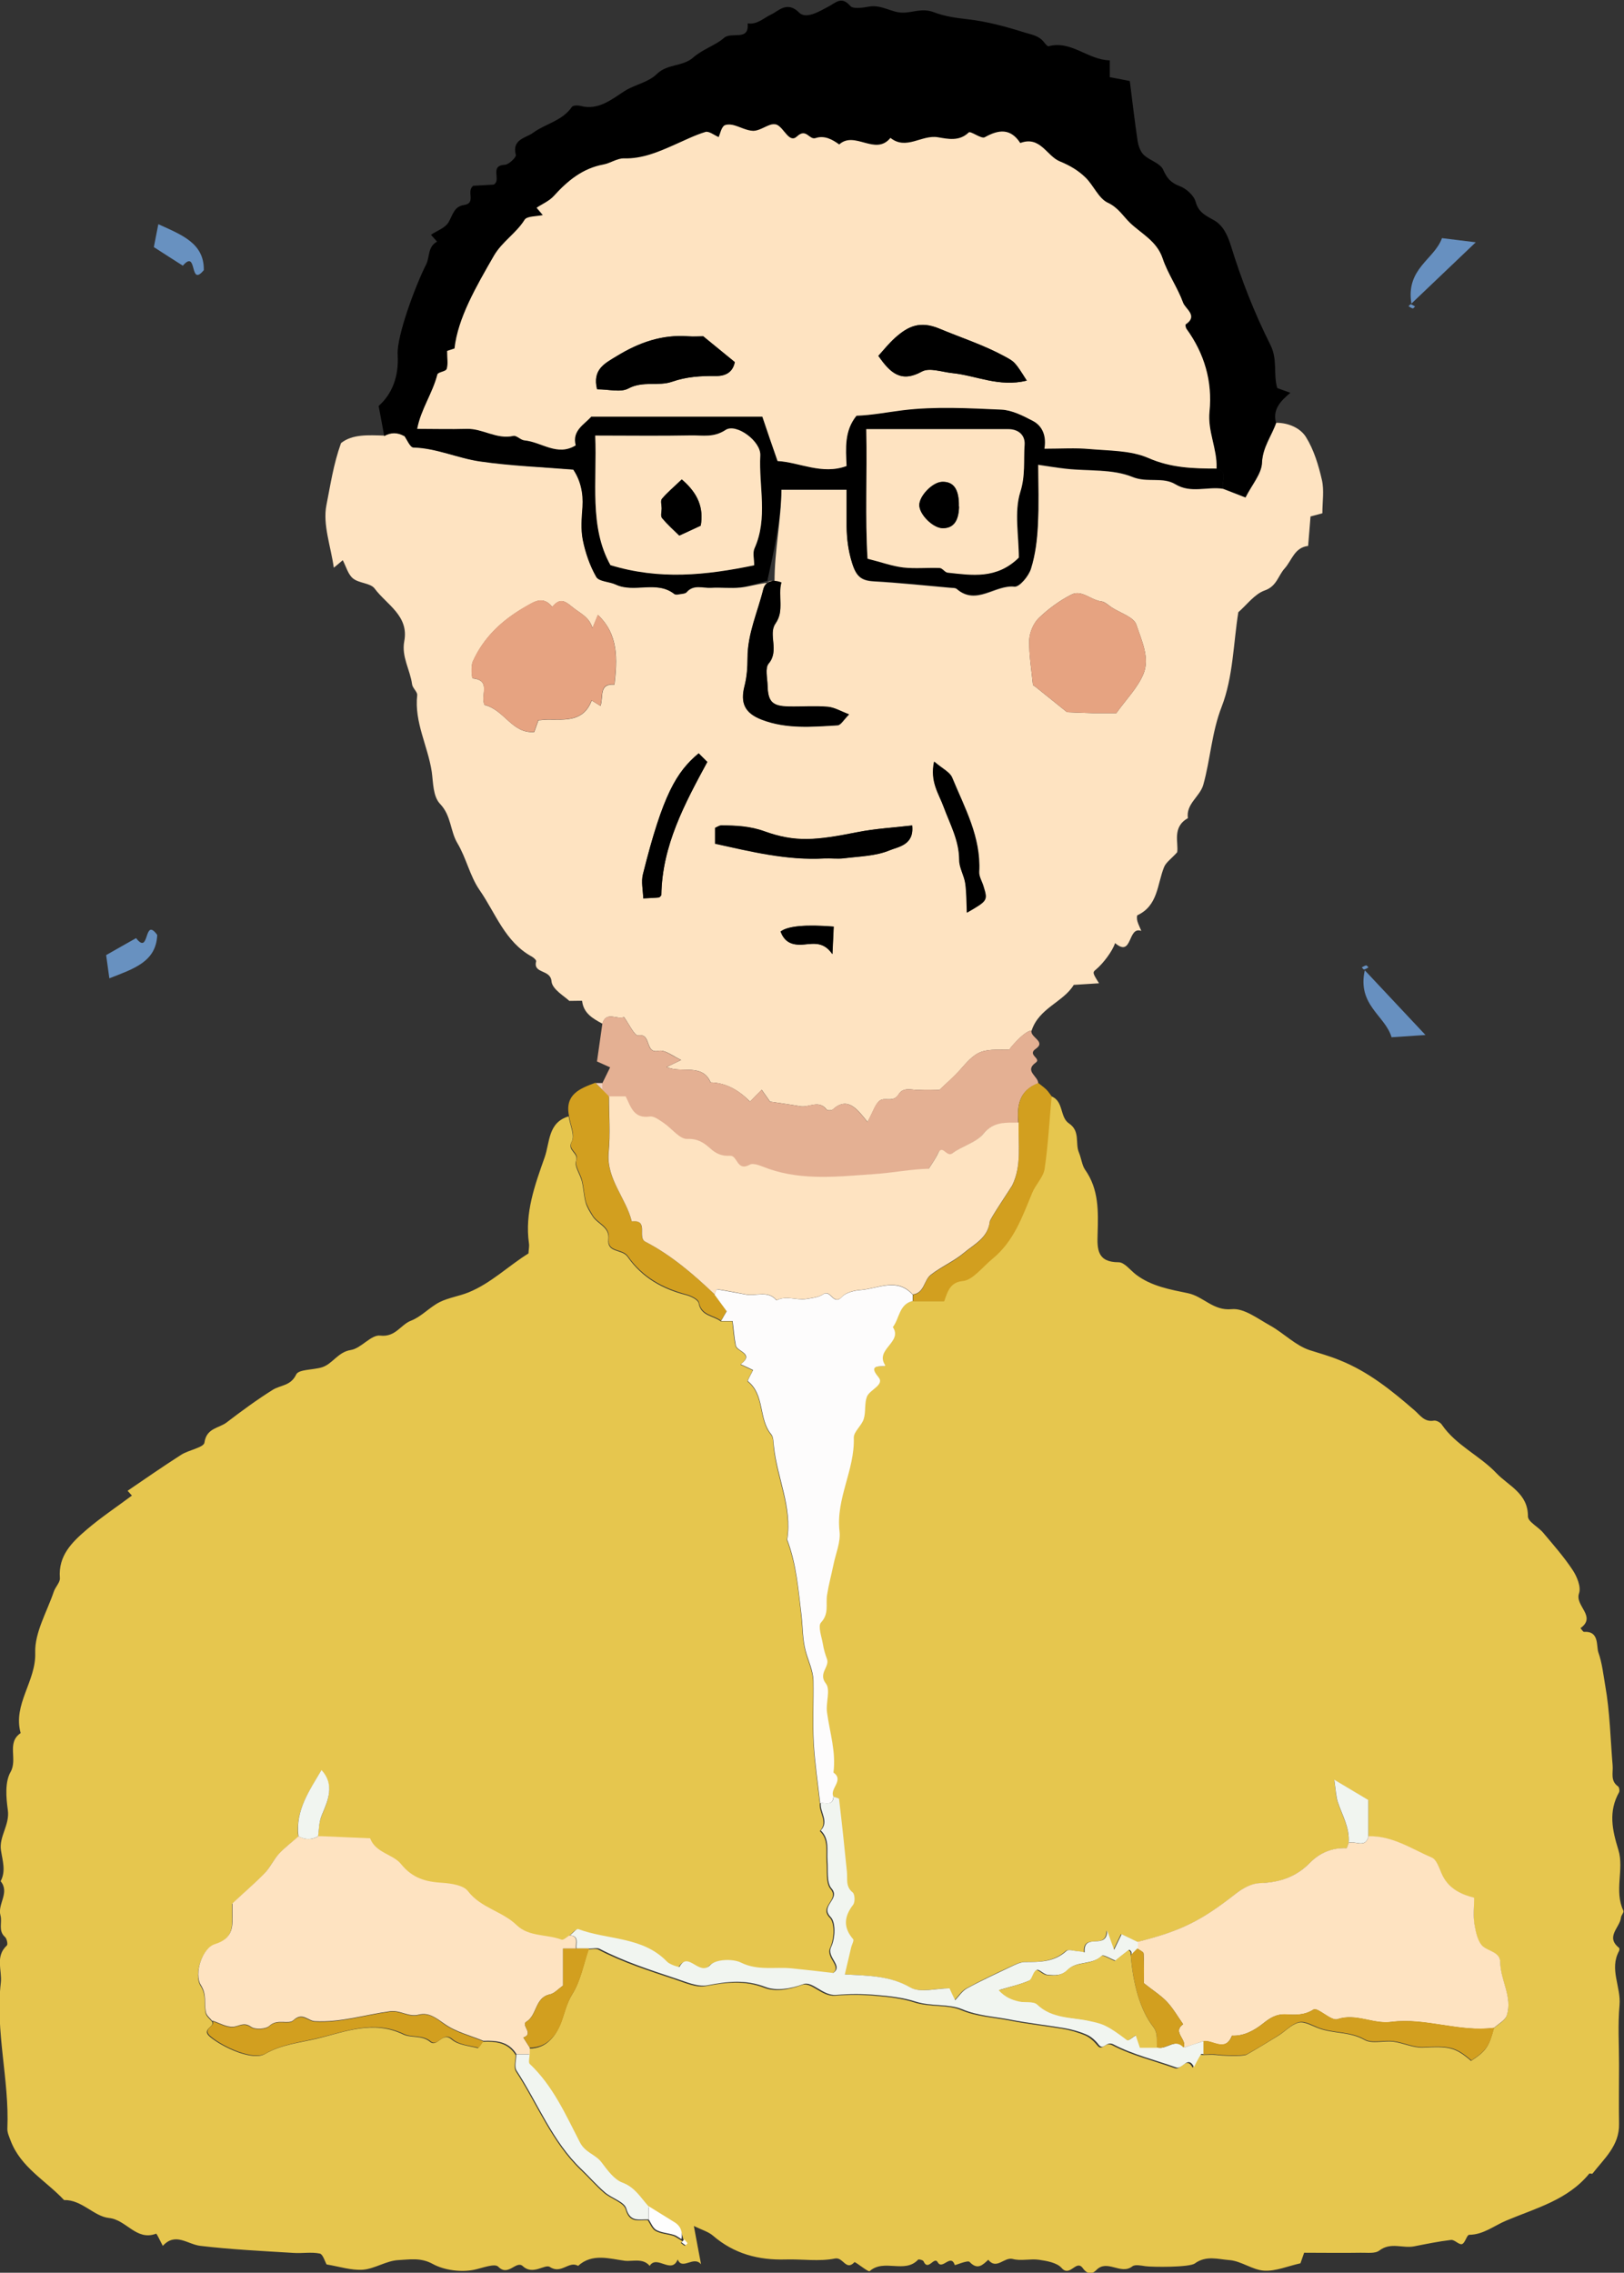 <?xml version="1.0" encoding="UTF-8"?><svg id="_レイヤー_2" xmlns="http://www.w3.org/2000/svg" viewBox="0 0 101.44 141.92"><rect x="0" y="0" width="101.44" height="141.92" fill="#333333" stroke="none"/><defs><style>.cls-1{fill:#d29f1f;}.cls-2{fill:#efd2bf;}.cls-3{fill:#efd1bf;}.cls-4{fill:#f1f5f0;}.cls-5{fill:#e6a381;}.cls-6{fill:#fdfcfc;}.cls-7{fill:#6891c0;}.cls-8{fill:#fefefe;}.cls-9{fill:#fee3c1;}.cls-10{fill:#6790c0;}.cls-11{fill:#e6c64e;}.cls-12{fill:#e4b093;}</style></defs><g id="_デザイン"><path class="cls-11" d="M65.68,68.46c.77.31.51,1.3,1.09,1.69.72.48.38,1.24.62,1.81.15.36.2.81.38,1.07.88,1.24.83,2.62.79,4.01-.03.94-.04,1.78,1.31,1.78.37,0,.74.51,1.1.78.95.72,2.15.93,3.22,1.15.98.2,1.58,1.11,2.74,1,.77-.08,1.64.6,2.42,1.03.84.47,1.57,1.24,2.46,1.53.63.2,1.25.37,1.88.63,1.8.72,3.25,1.9,4.68,3.14.35.31.61.73,1.19.63.15-.03.41.11.5.25.89,1.3,2.37,1.93,3.41,3.03.75.79,1.98,1.26,1.97,2.7,0,.34.66.66.96,1.03.64.76,1.3,1.51,1.84,2.33.27.41.53,1.05.39,1.45-.27.78,1.12,1.43.09,2.17.08.08.16.24.23.23.96-.06.75.89.89,1.29.23.64.31,1.38.43,2.08.29,1.63.32,3.31.46,4.97.04.45-.16.96.34,1.31.07.05.11.28.06.37-.67,1.2-.43,2.34-.04,3.6.37,1.2-.28,2.55.31,3.79.05.1-.13.28-.15.43-.06.62-.99,1.2-.12,1.89.03.03.03.15,0,.2-.62,1.13.13,2.24.03,3.37-.11,1.23-.03,2.47-.03,3.71s-.02,2.47,0,3.71c.03,1.36-.93,2.17-1.66,3.11-.03.03-.17-.03-.2,0-1.35,1.65-3.33,2.15-5.18,2.93-.77.32-1.42.88-2.32.89-.15,0-.25.52-.45.58-.18.06-.46-.28-.68-.26-.77.09-1.54.25-2.31.4-.71.14-1.46-.28-2.17.26-.27.21-.77.13-1.17.14-1.16.02-2.33,0-3.53,0-.09.25-.17.49-.23.66-.78.17-1.53.5-2.26.46-.73-.04-1.43-.6-2.17-.66-.7-.05-1.46-.31-2.17.21-.34.25-2.65.23-3.09.17-.27-.04-.64-.12-.81.01-.72.56-1.57-.47-2.25.23-.32.33-.62.2-.84-.11-.42-.59-.8.59-1.33-.02-.29-.33-.92-.44-1.41-.51-.54-.08-1.13.09-1.64-.05-.54-.14-1.01.7-1.53.05-.36.33-.67.66-1.17.13-.12-.12-.91.23-.92.2-.26-.75-.78.34-1.07-.18-.22-.39-.6.59-.88-.05-.03-.08-.3-.15-.34-.11-.84.9-2.13-.08-3.03.72-.08.08-.9-.61-.95-.56-.53.57-.7-.33-1.21-.23-.99.2-2.05.03-3.08.06-1.7.05-3.23-.35-4.55-1.49-.28-.24-.67-.35-1.19-.6.16.85.3,1.62.45,2.39-.47-.56-1.17.4-1.46-.3-.39.96-1.3-.32-1.75.4-.42-.51-1.09-.26-1.56-.32-.93-.12-2.03-.49-2.91.32-.57-.34-1.05.54-1.76.07-.31-.21-1.06.54-1.69-.05-.42-.39-.91.68-1.54.03-.22-.22-.98.08-1.49.19-.82.17-1.87.04-2.6-.36-.76-.42-1.47-.27-2.16-.24-.74.04-1.46.54-2.2.6-.73.05-1.48-.2-2.27-.33-.11-.19-.23-.64-.43-.68-.53-.11-1.09,0-1.64-.04-1.94-.12-3.88-.21-5.81-.44-.8-.09-1.56-.87-2.35,0-.15-.27-.38-.78-.42-.76-1.24.47-1.85-.87-2.94-.98-.95-.1-1.7-1.15-2.81-1.12-1.14-1.22-2.71-2.04-3.34-3.72-.09-.24-.21-.5-.2-.74.13-3.05-.76-6.05-.41-9.11.09-.77-.37-1.64.38-2.33.07-.06,0-.43-.12-.53-.44-.39-.16-.9-.28-1.34-.2-.72.6-1.42.01-2.14.34-.64.12-1.27.02-1.93-.13-.86.56-1.59.43-2.51-.11-.78-.19-1.75.17-2.38.46-.81-.27-1.82.63-2.43-.5-1.8.97-3.23.91-5.02-.04-1.26.73-2.54,1.16-3.81.1-.3.41-.59.38-.86-.11-1.4.77-2.24,1.68-3.02.89-.76,1.87-1.41,2.82-2.12-.08-.09-.21-.23-.27-.3,1.1-.75,2.21-1.52,3.35-2.25.47-.3,1.41-.45,1.45-.76.13-.92.91-.89,1.39-1.26.93-.71,1.88-1.41,2.87-2.03.49-.31,1.13-.24,1.47-.96.15-.33,1.06-.28,1.61-.45.67-.21.99-.95,1.8-1.08.65-.1,1.27-.97,1.84-.9.96.11,1.27-.68,1.92-.93.65-.25,1.16-.84,1.79-1.16.56-.28,1.22-.37,1.81-.61,1.4-.57,2.48-1.65,3.74-2.43.01-.24.06-.44.03-.63-.27-1.9.37-3.64.98-5.37.33-.93.2-2.18,1.5-2.56.08.54.4,1.2.19,1.58-.31.58.46.69.27,1.21-.12.32.25.82.36,1.25.11.44.12.9.24,1.34.08.3.26.58.43.85.3.5,1.08.67.99,1.44-.1.88.85.6,1.2,1.1.92,1.32,2.21,2.02,3.66,2.39.3.08.74.29.78.51.15.81.91.77,1.38,1.13h.72c.06.5.09,1.02.2,1.52.08.39,1.19.49.31,1.18.28.13.56.26.77.36-.12.26-.37.66-.32.7,1.07.85.65,2.36,1.46,3.32.15.17.14.49.16.75.19,1.95,1.16,3.79.83,5.82.59,1.54.71,3.16.9,4.78.08.7.06,1.46.26,2.19.16.61.47,1.22.48,1.86.02,1.3-.05,2.61.02,3.9.07,1.25.26,2.49.4,3.73-.07.57.54,1.14,0,1.72.56.54.37,1.23.42,1.89.05.59-.07,1.35.25,1.73.58.68-.75,1.07-.05,1.79.33.33.28,1.34.03,1.86-.32.66.79,1.18.12,1.63-.95-.1-1.78-.21-2.61-.29-1.05-.1-2.09.16-3.15-.36-.51-.26-1.57-.21-1.91.15-.71.74-1.38-.91-1.93.12-.01.03-.59-.14-.78-.33-1.52-1.58-3.7-1.34-5.54-2.03-.11-.04-.35.25-.52.39-.17.1-.38.31-.49.27-.92-.35-2.04-.17-2.8-.9-.9-.87-2.24-1.07-3.05-2.13-.28-.37-1.04-.48-1.59-.52-1.04-.07-1.86-.27-2.59-1.17-.5-.61-1.59-.68-1.93-1.61-1.01-.04-2.01-.09-3.02-.13-.07,0-.14,0-.21,0,.06-.45.04-.87.24-1.34.37-.87.82-1.87-.03-2.79-.75,1.28-1.64,2.51-1.44,4.13-.41.36-.86.69-1.23,1.1-.34.37-.55.86-.9,1.22-.59.61-1.24,1.16-2,1.87,0,0,0,.27,0,.54.01.87.09,1.65-1.1,2.01-.78.24-1.31,1.87-.87,2.56.39.61.19,1.16.32,1.72.05.2.26.35.4.53.18.33-.72.46-.12.95.79.65,2.64,1.51,3.42,1.06,1.06-.61,2.19-.7,3.3-.97,1.75-.43,3.48-1.15,5.34-.25.48.23,1.16.04,1.66.45.47.4.76-.66,1.37-.13.4.34,1.06.39,1.61.53.07.02.21-.25.32-.39.81-.04,1.58.04,2.06.83,0,.34-.14.77.02,1.02,1.34,2.05,2.23,4.41,4.05,6.15.5.47.95,1,1.46,1.44.43.37,1.22.59,1.34,1.02.25.9.83.65,1.38.68.16.23.27.55.49.67.32.17.72.19,1.08.3.17.05.33.18.68.39.12.04.06-.04,0-.12-.06.06-.12.12-.18.18.08.06.16.13.25.18.02,0,.08-.08-.06-.25-.13-.56-.22-.92-.62-1.17-.54-.34-1.09-.67-1.63-1.01-.48-.55-.83-1.18-1.62-1.47-.53-.2-.94-.79-1.31-1.27-.38-.49-1.01-.58-1.35-1.25-.89-1.71-1.68-3.52-3.13-4.89-.1-.1-.01-.4-.01-.6v-.41c1.12.02,1.7-.85,2-1.64.22-.59.33-1.16.69-1.75.52-.82.7-1.86,1.02-2.8.21,0,.45-.07.61.01,1.53.8,3.16,1.32,4.78,1.86.64.21,1.35.54,1.95.42,1.25-.24,2.39-.38,3.65.11.63.25,1.52.13,2.34-.18.58-.22,1.23.73,2.06.67.82-.07,1.65-.07,2.47,0,.84.07,1.7.16,2.5.42.97.31,2.06.12,2.89.47.99.42,2.03.46,3,.65,1.07.21,2.2.34,3.31.52.5.08,1,.22,1.47.42.29.13.56.38.76.63.31.39.46-.26.92-.02,1.22.64,2.61.97,3.92,1.44.38.14.72-.79,1.11-.03.15-.27.29-.54.44-.8.02-.03.13,0,.2,0,.27,0,.55-.03.82,0,.35.05,1.68.11,1.91-.02.67-.38,1.32-.78,1.97-1.18.44-.27.82-.71,1.29-.82.37-.08.83.21,1.25.36.92.34,1.93.2,2.85.72.47.27,1.19.04,1.79.11.63.08,1.26.4,1.88.37,1.61-.08,1.99-.03,2.99.83.94-.62,1.11-.87,1.42-2.04.28-.26.7-.47.8-.78.38-1.14-.39-2.19-.41-3.32,0-.63-.69-.67-1.07-.98-.34-.28-.46-.9-.54-1.39-.09-.53-.02-1.08-.02-1.66-.91-.24-1.66-.63-2.04-1.53-.15-.35-.3-.85-.59-.97-1.29-.55-2.49-1.38-3.97-1.34v-2.26c-.71-.42-1.28-.76-2.13-1.27.1.68.1,1.06.22,1.39.28.84.76,1.62.68,2.55-.05.12-.1.34-.14.33-.9-.04-1.67.29-2.28.91-.87.89-1.9,1.23-3.13,1.27-.52.02-1.1.34-1.53.68-2.11,1.66-3.36,2.3-6.12,2.99-.34-.16-.67-.32-1.02-.49-.17.35-.3.61-.47.97-.12-.34-.2-.57-.43-1.2-.02,1.29-1.5.07-1.41,1.36-.15-.02-.29-.05-.44-.07-.23-.02-.56-.13-.69-.02-.76.69-1.66.7-2.6.7-.3,0-.61.17-.9.3-.92.43-1.84.86-2.73,1.35-.29.16-.49.48-.73.73-.09-.2-.22-.48-.35-.74-.85,0-1.84.3-2.46-.06-1.26-.73-2.6-.73-4.08-.81.15-.66.27-1.16.39-1.66.04-.19.2-.46.13-.54-.63-.73-.57-1.41,0-2.15.13-.17.11-.66-.03-.77-.47-.37-.32-.85-.36-1.3-.15-1.51-.31-3.02-.49-4.53,0-.06-.22-.1-.34-.15-.26-.5.69-1.01,0-1.51.17-1.28-.22-2.5-.4-3.74-.08-.61.23-1.42-.07-1.81-.51-.66.26-1.04.06-1.55-.11-.3-.2-.61-.25-.92-.08-.45-.33-1.11-.12-1.34.51-.56.28-1.14.38-1.72.1-.63.27-1.26.4-1.89.14-.7.46-1.42.38-2.09-.24-2.04.96-3.83.89-5.84-.01-.38.49-.75.62-1.17.14-.43.05-.94.19-1.37.16-.47,1.16-.75.72-1.26-.81-.96.57-.52.42-.75-.63-.98,1.12-1.42.49-2.36.42-.54.37-1.43,1.24-1.63h1.95c.23-.7.41-1.19,1.18-1.27.6-.06,1.23-.87,1.84-1.39,1.32-1.1,1.85-2.61,2.47-4.1.22-.52.7-.98.78-1.51.23-1.5.31-3.02.44-4.53Z"/><path class="cls-9" d="M37.62,63.92c-.59-.32-1.17-.64-1.26-1.42,0-.02-.35,0-.8,0-.27-.27-1.07-.72-1.11-1.22-.06-.77-1.17-.46-.96-1.25.02-.07-.15-.23-.26-.29-1.69-.92-2.27-2.72-3.28-4.17-.6-.87-.82-1.98-1.38-2.92-.45-.75-.38-1.72-1.08-2.45-.45-.47-.43-1.35-.52-2-.24-1.61-1.1-3.1-.91-4.79.02-.21-.29-.44-.32-.68-.12-.9-.67-1.72-.49-2.68.31-1.6-1.1-2.29-1.85-3.3-.26-.35-.97-.32-1.35-.63-.31-.25-.43-.74-.64-1.14-.24.21-.38.32-.56.47-.19-1.35-.7-2.7-.46-3.91.25-1.25.43-2.53.91-3.87.71-.57,1.71-.5,2.71-.47q.62-.35,1.24,0c.19.26.38.75.58.75,1.45.04,2.77.67,4.16.87,1.91.28,3.85.35,5.83.51.45.66.64,1.46.58,2.35-.05.68-.12,1.39.02,2.05.16.8.44,1.61.84,2.31.17.29.81.28,1.21.47,1.17.54,2.55-.28,3.66.59.09.07.27.02.4,0,.12-.02.29-.03.36-.11.44-.51,1.01-.25,1.53-.28.61-.04,1.24.04,1.85-.02.57-.06,1.12-.26,2.12-.35-.32-.24-.63.17-.7.45-.35,1.43-.99,2.8-.99,4.31,0,.59-.05,1.2-.19,1.76-.27,1.06.02,1.68,1.08,2.09,1.54.59,3.14.44,4.73.35.21-.01.39-.36.72-.68-.5-.19-.9-.44-1.32-.47-.81-.07-1.64,0-2.46-.02-1.01-.03-1.28-.3-1.31-1.3-.01-.47-.17-1.11.07-1.39.68-.81-.05-1.81.42-2.49.59-.85.15-1.68-.06-2.6-.01-1.96.42-3.86.43-5.76h4.08c0,.81,0,1.55,0,2.29.01.79.1,1.53.35,2.32.26.83.58,1.07,1.37,1.11,1.59.09,3.18.26,4.77.4.13.01.29,0,.38.07,1.23,1.07,2.39-.27,3.61-.14.31.03.89-.66,1.03-1.12.27-.86.39-1.79.43-2.7.07-1.29.02-2.58.02-3.79.66.1,1.21.19,1.77.25,1.38.15,2.88,0,4.12.51.94.38,1.89-.03,2.69.46.97.58,1.99.12,2.98.28.47.18.93.36,1.39.54.41-.81,1-1.47,1.03-2.16.04-.98.6-1.67.89-2.51.77,0,1.51.33,1.86.9.49.79.78,1.75.99,2.67.15.65.03,1.36.03,2.08-.21.06-.39.11-.74.2-.04.56-.1,1.2-.15,1.84-.86.1-1.01.9-1.47,1.41-.4.44-.49,1.11-1.24,1.37-.63.22-1.11.89-1.65,1.36-.31,1.92-.32,4.04-1.04,5.9-.63,1.62-.7,3.28-1.15,4.88-.21.74-1.09,1.18-.96,2.08-1.01.56-.57,1.56-.67,2.13-.38.42-.7.63-.82.93-.43,1.07-.37,2.4-1.66,3-.05.03-.04.27,0,.39.06.2.16.39.24.59-.87-.32-.53,1.7-1.64.76-.15.49-.74,1.27-1.18,1.64-.24.19-.23.22.18.87-.53.03-.99.06-1.58.1-.64,1.07-2.17,1.44-2.63,2.85q-.41.03-1.26,1.01s-.07.1-.13.18c-.57.03-1.21-.05-1.75.14-.54.19-.94.69-1.34,1.14-.37.41-.78.77-1.28,1.24-.28,0-.77-.02-1.24,0-.45.03-1.01-.22-1.31.28-.31.52-.85.17-1.15.37-.31.21-.43.71-.79,1.35-.66-.83-1.25-1.61-2.17-.78-.08.07-.34.07-.39,0-.49-.63-1.1-.1-1.64-.2-.64-.11-1.29-.2-1.89-.29-.18-.26-.35-.5-.52-.74-.24.24-.49.49-.73.74-.63-.64-1.42-1.17-2.46-1.2-.53-1.22-1.8-.54-2.75-.96.39-.19.65-.32.91-.44-.49-.22-1.01-.66-1.41-.57-.89.2-.42-1.13-1.28-.96-.21.04-.59-.74-.88-1.15-.43.19-1.11-.4-1.35.41ZM30.26,44.02c1.25.3,1.72,1.8,3.11,1.69.08-.22.16-.46.26-.73.18-.01.38-.04.57-.04,1.09-.01,2.25.16,2.76-1.2.18.11.36.22.55.34.2-.59-.12-1.4.87-1.33.18-1.59.26-3.13-1.03-4.35-.1.23-.19.47-.34.83-.18-.63-.63-.86-1.06-1.17-.51-.37-.87-.88-1.45-.16-.59-.72-1.12-.33-1.73.02-1.42.82-2.56,1.89-3.23,3.38-.14.31-.05,1.05-.02,1.06,1.2.12.46,1.06.75,1.67ZM69.73,44.53c.59-.83,1.32-1.56,1.69-2.44.42-1.01-.12-2.11-.44-3.08-.16-.48-1-.73-1.54-1.08-.21-.14-.43-.36-.66-.38-.65-.08-1.22-.75-1.86-.42-.74.38-1.44.89-2.04,1.47-.33.32-.57.9-.59,1.37-.02.93.14,1.86.23,2.78,0,.05.1.09.15.13l1.98,1.59c.54.02,1.08.05,1.62.06.41,0,.82,0,1.46,0ZM56.98,51.55c-1.15.13-2.3.19-3.43.42-2.62.52-3.87.64-5.8-.05-.91-.33-1.79-.37-2.71-.37-.12,0-.23.09-.38.15v.99c2.27.5,4.49,1.05,6.82.92.41-.02.83.04,1.23-.01.97-.12,1.99-.14,2.86-.5.53-.22,1.53-.32,1.4-1.54ZM43.64,47.04c-1.38,1.16-2.23,2.54-3.48,7.55-.12.47,0,1,.02,1.51.44-.03.71-.03.98-.06.05,0,.1-.09.15-.14.04-3.1,1.47-5.74,2.87-8.32-.24-.24-.39-.39-.54-.54ZM58.36,47.57c-.27,1.25.3,2.01.6,2.82.39,1.08.97,2.09.97,3.31,0,.49.3.97.38,1.47.09.57.07,1.16.1,1.82,1.3-.75,1.3-.76,1.03-1.65-.09-.3-.29-.61-.27-.91.12-2.16-.91-3.99-1.69-5.88-.14-.34-.61-.55-1.1-.98ZM51.99,59.57c.03-.69.06-1.2.08-1.71q-2.64-.21-3.32.31c.22.55.56.82,1.21.82.64,0,1.39-.33,2.02.58Z"/><path d="M79.71,26.38c-.29.83-.85,1.52-.89,2.51-.03.68-.62,1.35-1.03,2.16-.45-.18-.92-.36-1.39-.54-.16-.41.38-1.04-.41-1.24.05-1.2-.57-2.3-.44-3.54.19-1.87-.33-3.62-1.44-5.16-.05-.07-.08-.26-.05-.28.8-.54-.02-.96-.16-1.35-.35-.95-.95-1.81-1.28-2.77-.36-1.07-1.31-1.53-2.02-2.2-.44-.42-.75-.97-1.4-1.27-.58-.27-.88-1.08-1.39-1.57-.45-.44-.97-.75-1.6-1.01-.83-.33-1.23-1.62-2.48-1.15-.61-.93-1.34-.85-2.22-.36-.22.12-.88-.42-1-.3-.6.59-1.33.4-1.93.3-1.01-.17-1.98.83-2.96.04-.94,1.15-2.23-.46-3.2.41-.44-.32-.93-.58-1.47-.4-.41.14-.57-.66-1.17-.1-.48.45-.79-.51-1.25-.73-.11-.05-.28-.04-.41,0-.36.12-.72.39-1.07.38-.43-.01-.84-.27-1.28-.37-.18-.04-.47-.04-.57.07-.16.17-.21.45-.31.69-.28-.12-.6-.39-.83-.32-.67.19-1.3.51-1.93.8-1.01.45-2.01.87-3.16.85-.42-.01-.84.3-1.27.38-1.31.24-2.25,1.02-3.11,1.97-.28.32-.72.5-1.07.73.12.14.24.28.39.46-.43.1-1,.06-1.14.29-.53.85-1.41,1.37-1.92,2.25-1.11,1.93-2.25,3.88-2.46,5.79-.23.07-.45.15-.46.15,0,.47.07.83-.03,1.13-.05.16-.54.19-.58.34-.3,1.18-1.04,2.19-1.26,3.4-.14.14-.28.28-.41.41h-.41q-.62-.35-1.24,0c-.1-.57-.21-1.13-.35-1.88.85-.75,1.27-1.85,1.19-3.2-.07-1.18,1.14-4.39,1.78-5.64.23-.46.09-1.11.68-1.42-.14-.16-.27-.3-.38-.43.37-.25.88-.42,1.09-.77.27-.45.34-1,.98-1.09.78-.12.11-.85.57-1.2.38-.02.84-.05,1.27-.07.52-.26-.29-1.19.7-1.24.25-.01.73-.47.69-.62-.26-.98.64-1.05,1.08-1.38.78-.57,1.82-.74,2.42-1.61.07-.11.39-.11.57-.06,1.09.29,1.97-.45,2.7-.92.67-.43,1.49-.54,2.04-1.08.65-.64,1.63-.46,2.26-1.02.6-.53,1.41-.77,1.93-1.23.47-.42,1.59.24,1.48-.91.61.09,1-.34,1.48-.56.43-.2.99-.87,1.74-.11.43.43,1.26-.08,1.83-.38.47-.25.81-.67,1.36-.04.18.21.79.11,1.19.04.77-.13,1.41.39,2.1.38.64,0,1.2-.31,1.95-.02.62.24,1.39.36,2.07.43,1.24.14,2.4.46,3.58.83.46.14.89.2,1.2.59.08.1.22.28.29.27,1.42-.39,2.45.85,3.83.88v1.05c.44.08.81.15,1.25.24.16,1.24.3,2.49.49,3.75.05.3.17.66.38.86.37.35,1.03.52,1.21.92.24.54.48.82,1.03,1.03.41.15.89.58,1,.97.19.69.62.86,1.16,1.17.53.3.83.88,1.05,1.6.65,2.11,1.47,4.2,2.46,6.17.47.93.17,1.83.43,2.7.24.09.48.18.82.3-.63.52-1.13,1.06-.89,1.9Z"/><path class="cls-12" d="M37.62,63.92c.24-.81.92-.22,1.35-.41.3.41.67,1.19.88,1.15.86-.17.39,1.17,1.28.96.39-.09.91.36,1.41.57-.25.12-.52.25-.91.44.95.42,2.22-.26,2.75.96,1.04.02,1.84.55,2.46,1.2.25-.25.49-.49.73-.74.17.24.34.48.52.74.6.09,1.25.18,1.89.29.54.09,1.15-.43,1.64.2.05.07.32.07.39,0,.92-.83,1.51-.05,2.17.78.35-.64.47-1.14.79-1.35.3-.2.83.16,1.15-.37.3-.5.86-.25,1.31-.28.48-.03.96,0,1.24,0,.5-.48.91-.84,1.28-1.24.4-.44.8-.95,1.34-1.14.54-.19,1.18-.11,1.75-.14.06-.08.09-.13.13-.18q.85-.98,1.26-1.01c-.1.43.93.68.27,1.14-.56.38.36.6,0,.86-.75.53.17.86.15,1.3-1.19.44-1.34,1.39-1.24,2.48-.8,0-1.56-.09-2.21.7-.46.56-1.33.75-1.94,1.22-.36.27-.61-.62-.9.02-.15.34-.39.64-.57.94-1.15.04-2.27.26-3.36.33-2.19.15-4.45.43-6.63-.32-.39-.14-.93-.41-1.2-.26-.78.44-.74-.58-1.21-.56-.5.02-.88-.11-1.26-.47-.36-.34-.76-.61-1.42-.58-.48.02-.98-.67-1.49-1.01-.26-.17-.59-.43-.85-.39-1.02.14-1.19-.64-1.51-1.26h-1.04c-.14-.14-.28-.28-.41-.41v-.41c.16-.33.32-.66.5-1.02-.36-.16-.64-.29-.82-.37.12-.82.22-1.57.33-2.32Z"/><path class="cls-1" d="M37.62,68.04c.14.14.28.28.41.41,0,1.16.09,2.33-.02,3.48-.16,1.69,1.09,2.85,1.44,4.33,1.1-.13.33.99.84,1.26,1.63.86,3.02,2.04,4.34,3.3.26.36.52.71.76,1.04-.1.18-.22.39-.35.61-.46-.36-1.22-.32-1.38-1.13-.04-.22-.49-.43-.78-.51-1.45-.38-2.75-1.08-3.66-2.39-.35-.5-1.3-.22-1.2-1.1.09-.77-.69-.94-.99-1.44-.16-.27-.34-.55-.43-.85-.12-.44-.13-.9-.24-1.34-.1-.43-.48-.93-.36-1.25.2-.52-.58-.63-.27-1.21.2-.38-.11-1.04-.19-1.58-.27-1.34.69-1.7,1.65-2.06.14.14.28.28.41.41Z"/><path class="cls-1" d="M63.62,70.11c-.11-1.08.05-2.04,1.24-2.48.17.14.35.26.51.42.12.12.21.27.32.41-.14,1.51-.22,3.03-.44,4.53-.08.53-.57.98-.78,1.51-.62,1.49-1.14,3.01-2.47,4.1-.62.51-1.24,1.33-1.84,1.39-.77.07-.95.57-1.18,1.27h-1.95v-.41c.72-.1.68-.89,1.1-1.22.65-.51,1.45-.84,2.08-1.38.64-.54,1.5-.93,1.61-1.94.02-.19,1.33-2.12,1.4-2.26.62-1.26.36-2.61.41-3.93Z"/><path class="cls-10" d="M85.24,60.58c1.41,1.5,2.51,2.67,3.8,4.05-.87.06-1.5.1-2.12.14-.39-1.35-2.16-2.01-1.67-4.19Z"/><path class="cls-7" d="M9.82,58.39c-.07,1.68-1.49,2.11-2.99,2.7-.07-.52-.14-1.01-.2-1.45.66-.38,1.27-.72,1.87-1.06.87,1.13.46-1.38,1.32-.2Z"/><path class="cls-10" d="M85.48,60.41c-.09.05-.18.11-.28.13-.03,0-.09-.08-.14-.13.09-.05.18-.11.28-.13.03,0,.09.08.14.13Z"/><path class="cls-10" d="M88.16,18.96c1.49-1.42,2.65-2.53,4.02-3.83-.87-.11-1.49-.18-2.11-.26-.47,1.33-2.27,1.89-1.91,4.09Z"/><path class="cls-7" d="M12.73,16.87c.03-1.68-1.37-2.2-2.84-2.87-.1.52-.2,1-.28,1.43.64.41,1.22.79,1.81,1.16.94-1.08.38,1.4,1.31.28Z"/><path class="cls-10" d="M88.39,19.14c-.09-.05-.17-.12-.27-.14-.03,0-.09.08-.14.12.09.05.17.12.27.14.03,0,.09-.08.14-.12Z"/><path class="cls-3" d="M37.62,68.04c-.14-.14-.28-.28-.41-.41h.41v.41Z"/><path class="cls-9" d="M13.27,126.21c-.14-.18-.35-.33-.4-.53-.14-.56.07-1.11-.32-1.72-.45-.7.08-2.32.87-2.56,1.19-.37,1.11-1.14,1.1-2.01,0-.27,0-.54,0-.54.76-.71,1.41-1.26,2-1.87.35-.36.56-.85.9-1.22.37-.4.82-.73,1.23-1.1q.62.35,1.24,0c.07,0,.14,0,.21,0,1.01.04,2.01.09,3.02.13.34.92,1.44.99,1.93,1.61.73.9,1.56,1.11,2.59,1.17.55.04,1.31.15,1.59.52.81,1.06,2.15,1.25,3.05,2.13.76.73,1.88.55,2.8.9.11.04.32-.17.49-.27.62.04.35.51.41.83h-.81v2.31c-.3.21-.54.49-.83.55-.94.2-.78,1.3-1.47,1.71-.34.2.51.76-.18.98.13.21.27.42.4.63v.41h-.83c-.48-.79-1.25-.86-2.06-.83-.82-.34-1.73-.56-2.43-1.06-.53-.37-.99-.74-1.61-.58-.64.17-1.14-.29-1.79-.21-1.56.21-3.09.71-4.7.62-.43-.02-.78-.59-1.34-.06-.31.29-1-.12-1.5.35-.22.21-.89.25-1.15.06-.46-.33-.75-.02-1.13,0-.42.02-.84-.24-1.27-.38Z"/><path class="cls-9" d="M85.48,114.66c1.49-.04,2.69.79,3.97,1.34.28.12.44.62.59.97.38.9,1.13,1.3,2.04,1.53,0,.58-.07,1.13.02,1.66.08.49.21,1.11.54,1.39.38.31,1.06.35,1.07.98.01,1.13.78,2.17.41,3.32-.1.31-.52.52-.8.78-2.17.29-4.28-.65-6.42-.37-1.15.15-2.18-.56-3.37-.17-.39.13-1.23-.77-1.49-.6-.59.37-1.14.33-1.72.3-.6-.03-.98.21-1.43.57-.53.42-1.18.79-1.94.76-.42,1.06-1.18.25-1.79.34-.41.14-.83.28-1.24.41.28-.49-.73-.97-.02-1.47-.33-.47-.62-.98-1.01-1.4-.39-.41-.89-.72-1.44-1.16,0-.51.02-1.18-.02-1.85,0-.11-.26-.21-.39-.32v-.41c2.76-.69,4-1.33,6.12-2.99.43-.34,1.01-.67,1.53-.68,1.23-.04,2.26-.38,3.13-1.27.61-.62,1.38-.95,2.28-.91.04,0,.09-.22.14-.33.41-.16,1.04.38,1.24-.41Z"/><path class="cls-6" d="M57.01,80.83v.41c-.86.2-.82,1.09-1.24,1.63.63.94-1.12,1.38-.49,2.36.15.23-1.23-.21-.42.75.44.51-.56.79-.72,1.26-.15.43-.05.93-.19,1.37-.13.42-.63.79-.62,1.17.07,2.01-1.13,3.8-.89,5.84.08.67-.24,1.39-.38,2.09-.13.63-.3,1.25-.4,1.89-.09.57.14,1.16-.38,1.72-.2.22.04.88.12,1.34.05.31.14.63.25.92.2.51-.57.9-.06,1.55.3.39-.02,1.2.07,1.81.17,1.24.57,2.46.4,3.74.69.5-.26,1.01,0,1.51-.04.62-.51.35-.83.41-.14-1.24-.33-2.49-.4-3.73-.07-1.3,0-2.6-.02-3.9-.01-.65-.32-1.26-.48-1.86-.2-.73-.18-1.49-.26-2.19-.2-1.62-.31-3.24-.9-4.78.33-2.03-.63-3.87-.83-5.82-.03-.26-.02-.57-.16-.75-.81-.96-.39-2.47-1.46-3.32-.05-.04.2-.44.32-.7-.21-.1-.48-.23-.77-.36.88-.68-.23-.78-.31-1.18-.1-.5-.13-1.02-.2-1.52h-.72c.12-.21.24-.43.35-.61-.24-.33-.5-.69-.76-1.04.05-.12.11-.34.14-.33.62.1,1.23.22,1.84.33.63.11,1.36-.28,1.89.36.6-.32,1.22,0,1.83-.08.37-.06.8-.1,1.09-.3.47-.32.63.75,1.17.16.26-.28.8-.4,1.22-.43,1.07-.09,2.22-.78,3.19.29Z"/><path class="cls-4" d="M51.24,112.6c.31-.06.79.2.83-.41.12.05.33.09.34.15.18,1.51.34,3.02.49,4.53.05.46-.1.93.36,1.3.14.11.16.6.03.77-.57.74-.63,1.42,0,2.15.07.08-.09.35-.13.54-.12.5-.23,1-.39,1.66,1.48.08,2.82.08,4.08.81.61.36,1.61.06,2.46.06.12.27.25.55.35.74.24-.25.44-.57.73-.73.89-.49,1.81-.91,2.73-1.35.28-.13.6-.3.9-.3.94,0,1.84,0,2.6-.7.12-.11.45,0,.69.02.15.01.29.04.44.07-.09-1.29,1.39-.08,1.41-1.36.22.63.31.87.43,1.2.17-.35.3-.62.47-.97.35.17.68.33,1.02.49v.41c-.14.14-.28.28-.41.41,0-.07.02-.14,0-.2-.02-.06-.13-.15-.13-.14-.3.23-.6.47-.86.68-.29-.11-.75-.39-.84-.31-.6.6-1.56.31-2.11.86-.41.42-.85.37-1.3.33-.23-.02-.54-.37-.66-.3-.21.12-.25.57-.46.66-.6.26-1.25.4-1.88.59.42.45.83.6,1.26.7.38.09.91-.03,1.14.19.94.9,2.16.79,3.27,1.03.81.18,1.05.22,2.35,1.2.06.05.34-.2.54-.31.11.33.19.56.26.78h1.08c.55.15,1.1-.62,1.65,0,.41-.14.83-.28,1.24-.41v.83c-.07,0-.18-.03-.2,0-.16.26-.3.53-.44.8-.38-.76-.72.17-1.11.03-1.31-.47-2.7-.8-3.92-1.44-.46-.24-.61.41-.92.02-.2-.26-.47-.51-.76-.63-.46-.2-.97-.34-1.47-.42-1.1-.18-2.24-.31-3.31-.52-.97-.19-2.01-.23-3-.65-.83-.35-1.92-.16-2.89-.47-.79-.26-1.66-.35-2.5-.42-.82-.07-1.65-.07-2.47,0-.83.07-1.48-.89-2.06-.67-.82.31-1.71.42-2.34.18-1.27-.49-2.4-.35-3.65-.11-.6.11-1.32-.21-1.95-.42-1.62-.54-3.26-1.07-4.78-1.86-.16-.08-.41-.01-.61-.01h-.83c-.06-.31.2-.79-.41-.83.18-.14.41-.43.52-.39,1.84.69,4.02.45,5.54,2.03.19.2.77.36.78.33.55-1.03,1.22.62,1.93-.12.34-.36,1.4-.4,1.91-.15,1.05.52,2.1.26,3.15.36.83.08,1.66.18,2.61.29.67-.45-.44-.97-.12-1.63.25-.52.3-1.52-.03-1.86-.7-.72.64-1.11.05-1.79-.32-.37-.2-1.14-.25-1.73-.05-.65.14-1.35-.42-1.89.54-.57-.07-1.14,0-1.72Z"/><path class="cls-1" d="M75.17,128.28v-.83c.6-.09,1.37.71,1.79-.34.76.04,1.41-.34,1.94-.76.46-.36.83-.6,1.43-.57.57.03,1.13.07,1.72-.3.26-.16,1.1.73,1.49.6,1.18-.39,2.21.32,3.37.17,2.14-.28,4.25.66,6.42.37-.31,1.16-.48,1.42-1.42,2.04-1-.86-1.38-.91-2.99-.83-.62.03-1.24-.29-1.88-.37-.6-.08-1.33.15-1.79-.11-.91-.52-1.93-.38-2.85-.72-.41-.15-.88-.45-1.25-.36-.47.11-.85.55-1.29.82-.65.41-1.3.81-1.97,1.18-.23.13-1.56.07-1.91.02-.27-.04-.54,0-.82,0Z"/><path class="cls-1" d="M13.27,126.21c.42.14.85.4,1.27.38.37-.02.67-.33,1.13,0,.26.18.93.15,1.15-.06.49-.48,1.19-.06,1.5-.35.56-.52.91.04,1.34.06,1.61.09,3.14-.41,4.7-.62.65-.09,1.15.38,1.79.21.63-.17,1.09.2,1.61.58.71.5,1.61.72,2.43,1.06-.11.14-.25.41-.32.39-.55-.13-1.21-.18-1.61-.53-.61-.52-.9.53-1.37.13-.5-.41-1.19-.22-1.66-.45-1.86-.89-3.59-.17-5.34.25-1.11.27-2.24.37-3.3.97-.78.45-2.64-.41-3.42-1.06-.6-.49.29-.62.12-.95Z"/><path class="cls-4" d="M32.25,128.28h.83c0,.21-.09.51.01.6,1.45,1.37,2.25,3.18,3.13,4.89.34.66.97.75,1.35,1.25.37.49.79,1.08,1.31,1.27.79.3,1.13.93,1.62,1.47v.83c-.55-.03-1.13.21-1.38-.68-.12-.43-.91-.64-1.34-1.02-.52-.45-.97-.97-1.46-1.44-1.82-1.74-2.71-4.1-4.05-6.15-.16-.24-.02-.67-.02-1.02Z"/><path class="cls-1" d="M35.97,121.67h.83c-.33.94-.51,1.98-1.02,2.8-.37.59-.48,1.16-.69,1.75-.29.79-.87,1.65-2,1.64-.13-.21-.27-.42-.4-.63.69-.22-.16-.78.18-.98.7-.4.53-1.51,1.47-1.71.29-.06.53-.35.83-.55v-2.31h.81Z"/><path class="cls-4" d="M85.48,114.66c-.19.79-.83.26-1.24.41.08-.93-.4-1.71-.68-2.55-.11-.34-.12-.71-.22-1.39.85.51,1.42.85,2.13,1.27v2.26Z"/><path class="cls-4" d="M19.88,114.66q-.62.35-1.24,0c-.2-1.61.69-2.85,1.44-4.13.85.91.4,1.92.03,2.79-.2.47-.18.89-.24,1.34Z"/><path class="cls-8" d="M40.51,138.59v-.83c.54.34,1.09.67,1.63,1.01.4.25.5.62.43,1.05-.16-.09-.31-.22-.49-.27-.36-.11-.76-.13-1.08-.3-.22-.12-.33-.44-.49-.67Z"/><path class="cls-8" d="M42.95,140.07s-.12.14-.13.13c-.09-.05-.17-.12-.25-.18.06-.06.12-.12.18-.18.07.08.13.16.2.24Z"/><path d="M75.99,29.26c.8.19.26.83.41,1.24-.98-.16-2.01.31-2.98-.28-.8-.48-1.75-.08-2.69-.46-1.24-.5-2.73-.36-4.12-.51-.56-.06-1.11-.16-1.77-.25,0,1.22.05,2.51-.02,3.79-.05.91-.16,1.84-.43,2.7-.14.46-.72,1.16-1.03,1.12-1.22-.14-2.38,1.21-3.61.14-.08-.07-.25-.06-.38-.07-1.59-.14-3.18-.31-4.77-.4-.79-.04-1.11-.29-1.37-1.11-.25-.79-.34-1.53-.35-2.32,0-.74,0-1.49,0-2.29h-4.08c-.02,1.9-.45,3.81-.87,5.71-.56.14-1.11.33-1.68.4-.61.07-1.23-.01-1.85.02-.51.03-1.09-.23-1.53.28-.07.08-.23.1-.36.11-.13.02-.32.06-.4,0-1.12-.87-2.5-.04-3.66-.59-.4-.19-1.04-.18-1.21-.47-.4-.7-.68-1.51-.84-2.31-.13-.66-.07-1.37-.02-2.05.06-.89-.13-1.68-.58-2.35-1.98-.16-3.92-.24-5.83-.51-1.4-.2-2.71-.83-4.16-.87-.2,0-.39-.49-.58-.75h.41c.14-.14.28-.28.41-.41,1.03,0,2.06.02,3.09,0,1-.03,1.88.68,2.92.44.2-.05.45.25.69.28,1.07.1,2.05,1.02,3.2.31-.24-.93.54-1.3.97-1.79h10.69c.31.9.62,1.8.95,2.77,1.35.07,2.78.89,4.31.31-.05-1.13-.14-2.2.62-3.14.94-.03,1.91-.22,2.88-.34,2.03-.25,4.11-.13,6.17-.04.67.03,1.35.38,1.96.7.63.33.86.98.73,1.74,1.04,0,1.93-.06,2.81.02,1.24.11,2.58.08,3.68.56,1.41.62,2.81.66,4.26.66ZM47.11,35.3c0-.39-.11-.78.02-1.07.85-1.89.26-3.87.36-5.8.05-.89-1.51-2.03-2.17-1.59-.74.49-1.42.33-2.13.34-1.97.04-3.94.01-6.01.01.12,2.87-.39,5.69.95,8.09,3.05.94,5.94.65,8.98.01ZM63.64,34.82c0-1.4-.3-2.86.09-4.11.32-1.03.2-1.98.27-2.96.04-.56-.35-.97-1.02-.97-2.93,0-5.86,0-8.87,0,.06,2.85-.08,5.55.08,8.09.87.22,1.55.47,2.25.55.74.09,1.51,0,2.26.03.17,0,.32.27.49.29,1.52.16,3.06.43,4.45-.94Z"/><path class="cls-5" d="M30.26,44.02c-.28-.61.45-1.55-.75-1.67-.04,0-.12-.75.02-1.06.68-1.5,1.82-2.56,3.23-3.38.61-.35,1.14-.74,1.73-.02.58-.72.94-.21,1.45.16.43.31.88.54,1.06,1.17.15-.36.25-.6.34-.83,1.29,1.22,1.21,2.76,1.03,4.35-.99-.08-.67.74-.87,1.33-.2-.12-.38-.23-.55-.34-.5,1.36-1.67,1.19-2.76,1.2-.2,0-.39.03-.57.04-.1.27-.18.51-.26.73-1.4.11-1.86-1.39-3.11-1.69Z"/><path class="cls-5" d="M69.73,44.53c-.64,0-1.05,0-1.46,0-.54-.01-1.08-.04-1.62-.06l-1.98-1.59c-.05-.04-.14-.08-.15-.13-.09-.93-.26-1.86-.23-2.78.01-.47.25-1.05.59-1.37.6-.58,1.3-1.09,2.04-1.47.64-.33,1.22.34,1.86.42.23.03.44.24.66.38.54.35,1.38.6,1.54,1.08.32.97.86,2.06.44,3.08-.37.88-1.1,1.61-1.69,2.44Z"/><path d="M48.81,36.38c-.23.87.21,1.7-.38,2.55-.47.68.26,1.69-.42,2.49-.24.28-.08.91-.07,1.39.03,1,.3,1.28,1.31,1.3.82.02,1.64-.05,2.46.02.42.04.83.29,1.32.47-.33.32-.51.66-.72.68-1.59.1-3.19.24-4.73-.35-1.06-.4-1.35-1.03-1.08-2.09.15-.57.19-1.17.19-1.76,0-1.52.64-2.88.99-4.31.07-.28.38-.69,1.14-.4Z"/><path d="M56.98,51.55c.13,1.22-.87,1.32-1.4,1.54-.87.37-1.9.38-2.86.5-.4.05-.82-.01-1.23.01-2.32.13-4.55-.42-6.82-.92v-.99c.14-.06.26-.15.38-.15.92,0,1.8.04,2.71.37,1.93.69,3.18.57,5.8.05,1.12-.22,2.28-.28,3.43-.42Z"/><path d="M43.64,47.04c.15.15.29.29.54.54-1.4,2.59-2.83,5.23-2.87,8.32-.05.05-.09.13-.15.14-.27.03-.54.04-.98.06-.01-.51-.14-1.04-.02-1.51,1.25-5,2.1-6.39,3.48-7.55Z"/><path d="M58.36,47.57c.5.43.96.64,1.1.98.78,1.89,1.81,3.72,1.69,5.88-.02.3.18.6.27.91.28.89.27.9-1.03,1.65-.03-.66-.02-1.24-.1-1.82-.07-.5-.38-.98-.38-1.47,0-1.21-.57-2.23-.97-3.31-.29-.81-.87-1.57-.6-2.82Z"/><path d="M51.99,59.57c-.63-.91-1.39-.57-2.02-.58-.65,0-1-.27-1.21-.82q.68-.52,3.32-.31c-.02.51-.05,1.02-.08,1.71Z"/><path class="cls-9" d="M75.99,29.26c-1.45,0-2.85-.04-4.26-.66-1.1-.48-2.44-.45-3.68-.56-.88-.08-1.77-.02-2.81-.02.13-.77-.1-1.41-.73-1.74-.61-.32-1.3-.67-1.96-.7-2.06-.09-4.14-.21-6.17.04-.96.12-1.93.31-2.88.34-.76.94-.67,2.01-.62,3.14-1.53.57-2.96-.24-4.31-.31-.34-.97-.65-1.87-.95-2.77h-10.69c-.43.49-1.21.86-.97,1.79-1.15.71-2.13-.21-3.2-.31-.24-.02-.49-.32-.69-.28-1.04.24-1.92-.47-2.92-.44-1.03.03-2.06,0-3.09,0,.22-1.2.96-2.22,1.26-3.4.04-.15.53-.18.58-.34.1-.3.03-.65.03-1.13,0,0,.24-.08.46-.15.21-1.9,1.35-3.86,2.46-5.79.51-.88,1.39-1.4,1.92-2.25.15-.23.71-.2,1.14-.29-.15-.18-.27-.32-.39-.46.36-.24.79-.42,1.07-.73.86-.95,1.8-1.73,3.11-1.97.43-.08.85-.39,1.27-.38,1.15.03,2.15-.4,3.16-.85.64-.28,1.27-.6,1.93-.8.22-.07.55.2.83.32.1-.23.15-.52.31-.69.1-.11.39-.11.57-.07.43.1.85.36,1.28.37.35,0,.71-.26,1.07-.38.12-.04.29-.05.41,0,.46.22.77,1.18,1.25.73.59-.55.76.24,1.17.1.54-.18,1.03.08,1.47.4.97-.88,2.26.74,3.2-.41.99.79,1.95-.21,2.96-.04.61.1,1.33.28,1.93-.3.12-.11.78.42,1,.3.88-.49,1.61-.57,2.22.36,1.25-.47,1.65.82,2.48,1.15.63.26,1.15.57,1.6,1.01.5.49.81,1.3,1.39,1.57.65.3.96.85,1.4,1.27.72.68,1.66,1.13,2.02,2.2.32.96.93,1.81,1.28,2.77.14.39.96.82.16,1.35-.03.02,0,.21.05.28,1.12,1.54,1.63,3.29,1.44,5.16-.13,1.24.49,2.34.44,3.54ZM64.13,23.77c-.75-1.19-.76-1.17-1.41-1.53-1.29-.7-2.69-1.15-4.03-1.71-1.23-.52-1.97-.15-2.78.56-.39.35-.72.76-1.05,1.13.74,1.07,1.42,1.7,2.72.98.47-.26,1.27.04,1.91.1,1.48.15,2.9.89,4.63.47ZM37.3,24.31c.73,0,1.46.21,1.94-.05.91-.49,1.88-.13,2.72-.42.92-.32,1.81-.37,2.73-.36.73.01,1.1-.34,1.2-.87-.7-.57-1.31-1.07-1.97-1.61-.26,0-.61.02-.95,0-1.63-.12-3.06.39-4.44,1.23-.76.46-1.54.83-1.24,2.08Z"/><path class="cls-2" d="M26.07,26.79c-.14.14-.28.28-.41.41.14-.14.28-.28.41-.41Z"/><path class="cls-9" d="M57.01,80.83c-.97-1.08-2.12-.38-3.19-.29-.43.03-.97.15-1.22.43-.54.59-.7-.48-1.17-.16-.29.2-.72.24-1.09.3-.6.09-1.23-.23-1.83.08-.53-.64-1.26-.25-1.89-.36-.61-.11-1.23-.24-1.84-.33-.03,0-.09.22-.14.33-1.32-1.26-2.71-2.45-4.34-3.3-.51-.27.26-1.39-.84-1.26-.36-1.48-1.6-2.65-1.44-4.33.11-1.15.02-2.32.02-3.48h1.04c.32.63.49,1.41,1.51,1.26.26-.04.59.22.85.39.51.34,1.01,1.03,1.49,1.01.66-.03,1.05.25,1.42.58.39.36.76.5,1.26.47.46-.02.42,1,1.21.56.27-.15.8.12,1.2.26,2.18.75,4.44.47,6.63.32,1.09-.07,2.21-.3,3.36-.33.19-.3.42-.61.57-.94.28-.64.54.25.9-.02.61-.46,1.48-.66,1.94-1.22.65-.79,1.41-.69,2.21-.7-.05,1.32.21,2.67-.41,3.93-.07.14-1.38,2.07-1.4,2.26-.11,1.01-.97,1.4-1.61,1.94-.63.53-1.43.87-2.08,1.38-.42.33-.39,1.12-1.1,1.22Z"/><path class="cls-1" d="M73.93,127.86c-.55-.62-1.1.15-1.65,0-.06-.45.09-.89-.27-1.34-.79-1-1.25-2.7-1.38-4.44.14-.14.28-.28.41-.41.14.11.39.2.39.32.04.67.02,1.33.02,1.85.55.44,1.05.75,1.44,1.16.39.41.68.93,1.01,1.4-.71.5.3.97.02,1.47Z"/><path class="cls-11" d="M70.63,122.09c.13,1.74.59,3.43,1.38,4.44.36.45.21.89.27,1.34h-1.08c-.07-.22-.15-.46-.26-.78-.19.12-.47.36-.54.31-1.29-.98-1.54-1.02-2.35-1.2-1.11-.25-2.33-.13-3.27-1.03-.23-.22-.76-.1-1.14-.19-.43-.1-.84-.25-1.26-.7.63-.19,1.28-.34,1.88-.59.21-.09.25-.54.46-.66.12-.07.42.28.66.3.45.04.89.08,1.3-.33.55-.55,1.51-.26,2.11-.86.09-.09.55.19.84.31.26-.21.55-.45.86-.68,0,0,.11.08.13.14.02.06,0,.13,0,.2Z"/><path class="cls-9" d="M47.11,35.3c-3.04.63-5.93.92-8.98-.01-1.34-2.4-.83-5.21-.95-8.09,2.07,0,4.04.03,6.01-.01.7-.01,1.39.15,2.13-.34.66-.44,2.22.7,2.17,1.59-.1,1.93.49,3.91-.36,5.8-.13.28-.02.68-.02,1.07ZM42.59,29.94c-.49.47-.9.81-1.24,1.21-.1.12-.02.39-.02.6s-.08.48.02.6c.33.41.73.76,1.08,1.1.51-.24.91-.42,1.34-.62.19-1.1-.16-2.02-1.18-2.88Z"/><path class="cls-9" d="M63.64,34.82c-1.39,1.37-2.94,1.1-4.45.94-.17-.02-.32-.28-.49-.29-.75-.03-1.52.05-2.26-.03-.7-.08-1.37-.33-2.25-.55-.16-2.54-.02-5.25-.08-8.09,3.01,0,5.94,0,8.87,0,.66,0,1.06.4,1.02.97-.07.98.06,1.93-.27,2.96-.39,1.25-.09,2.71-.09,4.11ZM59.9,31.63c.02-1.08-.33-1.58-1.07-1.54-.59.04-1.4.88-1.4,1.45,0,.57.83,1.41,1.42,1.44.69.03,1.04-.42,1.06-1.35Z"/><path d="M64.13,23.77c-1.73.42-3.15-.32-4.63-.47-.65-.07-1.44-.36-1.91-.1-1.3.72-1.98.09-2.72-.98.33-.36.66-.78,1.05-1.13.8-.72,1.55-1.08,2.78-.56,1.34.56,2.74,1.01,4.03,1.71.65.35.66.34,1.41,1.53Z"/><path d="M37.3,24.31c-.31-1.25.48-1.61,1.24-2.08,1.37-.84,2.81-1.35,4.44-1.23.34.03.69,0,.95,0,.66.54,1.27,1.04,1.97,1.61-.1.54-.47.89-1.2.87-.92-.01-1.81.04-2.73.36-.83.29-1.81-.07-2.72.42-.48.26-1.21.05-1.94.05Z"/><path d="M42.59,29.94c1.02.87,1.37,1.78,1.18,2.88-.43.2-.83.39-1.34.62-.34-.34-.74-.7-1.08-1.1-.1-.12-.02-.4-.02-.6s-.09-.48.02-.6c.34-.4.75-.74,1.24-1.21Z"/><path d="M59.9,31.63c-.02.93-.37,1.38-1.06,1.35-.59-.03-1.42-.86-1.42-1.44,0-.57.81-1.42,1.4-1.45.74-.04,1.09.46,1.07,1.54Z"/></g></svg>